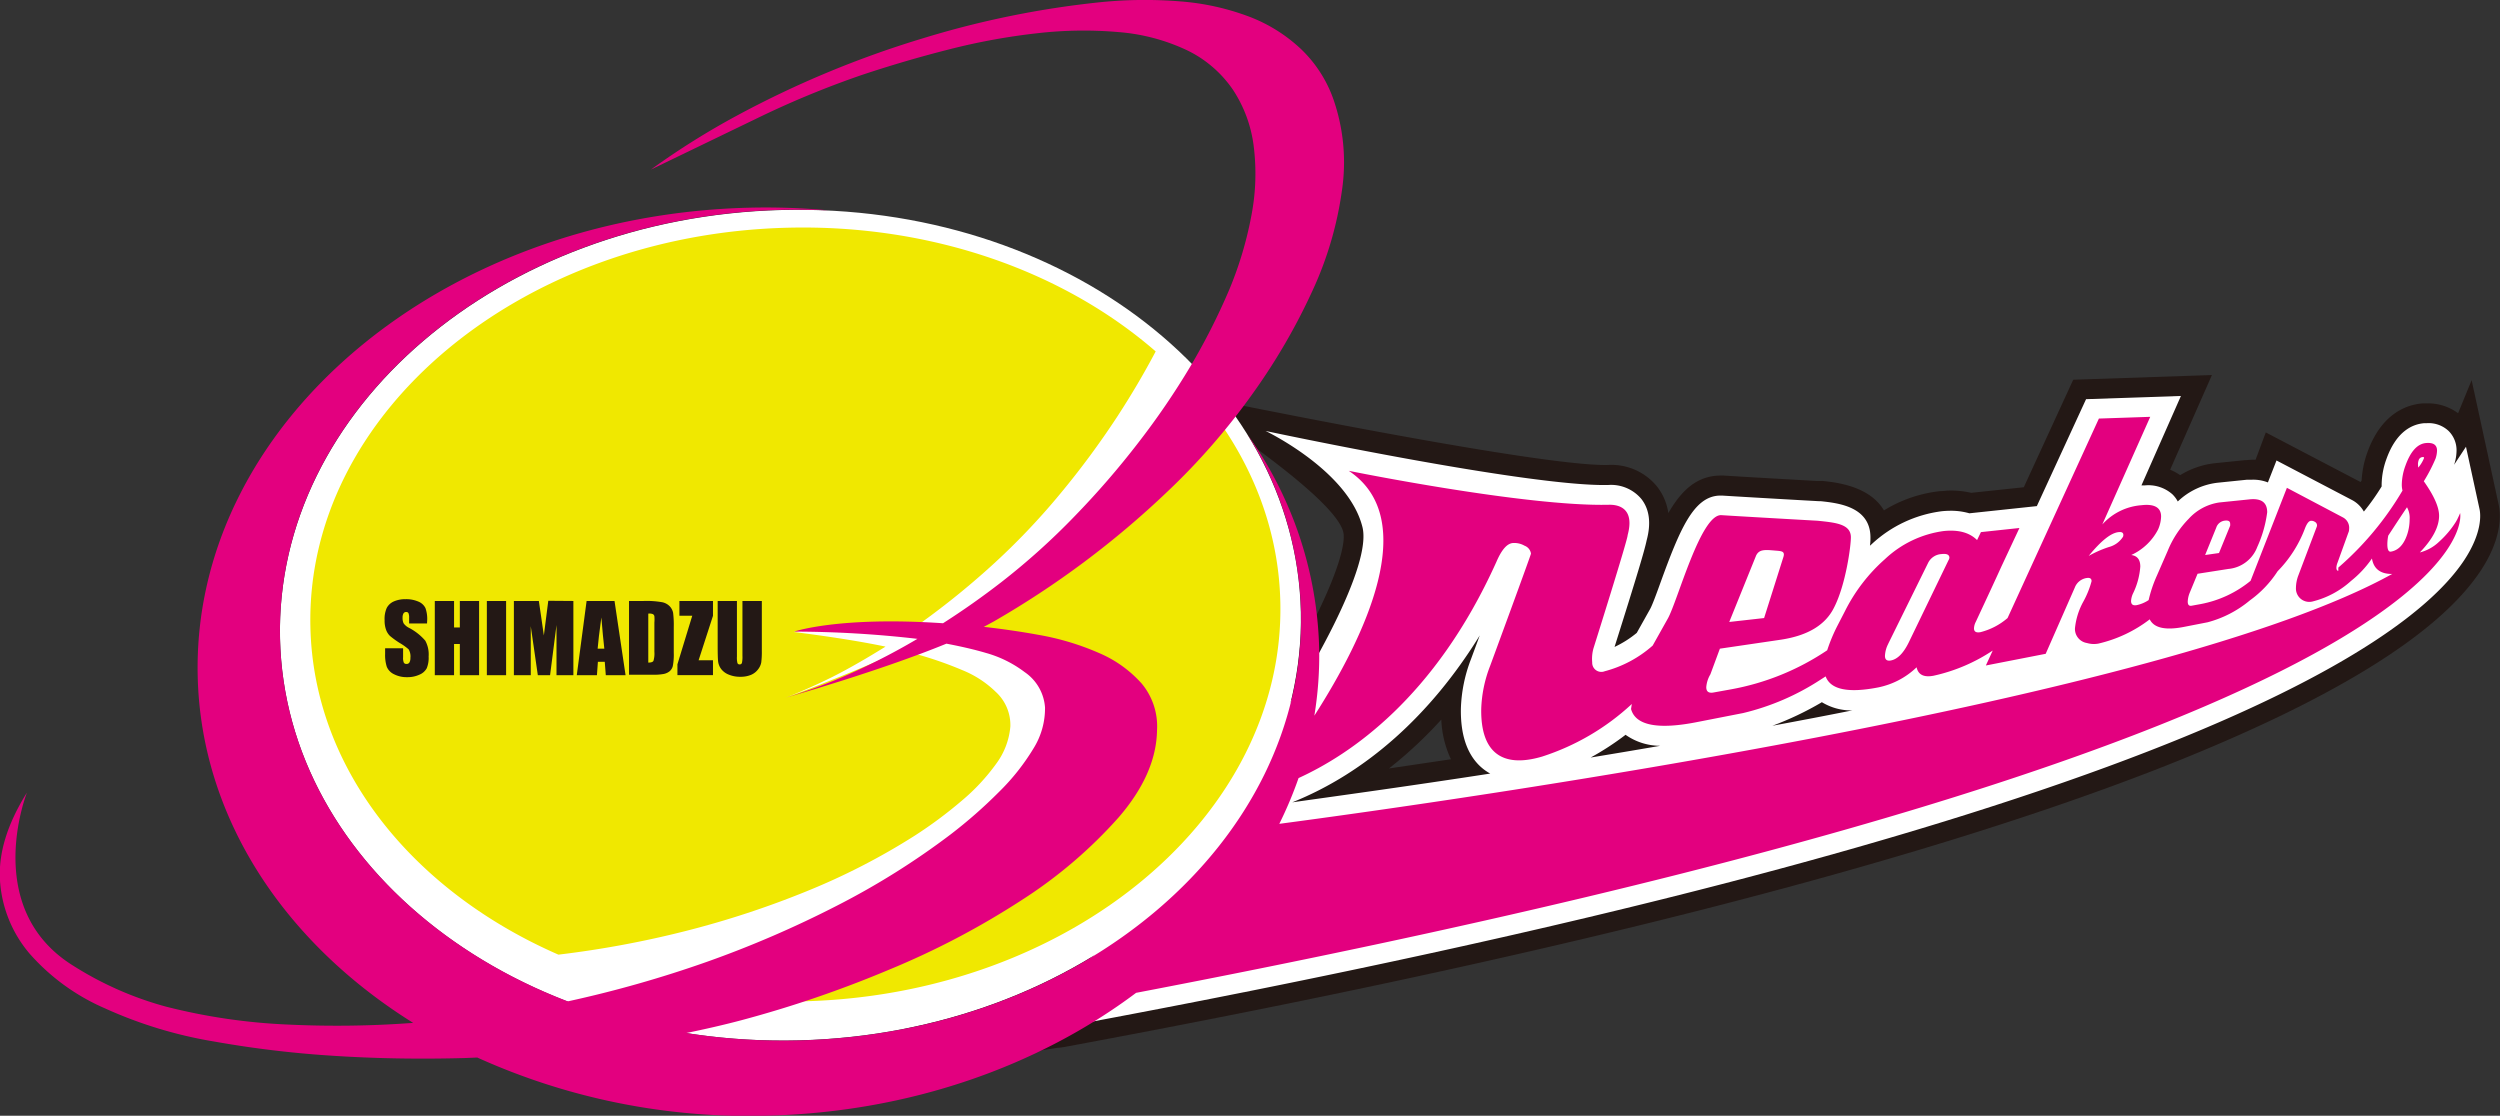<svg xmlns="http://www.w3.org/2000/svg" width="389.49" height="173.83" viewBox="0 0 389.49 173.83">
  <rect x="0" y="0" width="389.49" height="173.83" fill="#333333" stroke="none"/>
  <title>team_logo</title>
  <g>
    <path d="M140.62,160.47c8.36-3.62,21.07-9.13,21.81-9.47,5.67-2.67,18-16.48,29.22-32.85C205.86,97.51,210,85.74,209.27,82.87,207.78,76.81,182.77,61,182.77,61S239,72.71,250.49,72.44a9.16,9.16,0,0,1,7.67,3.36,8.7,8.7,0,0,1,1.76,4.14c2-3.47,4.37-5.77,8-5.85h.64c1.37.09,5,.31,14.45.84l.64,0,.3,0c2.06.22,7.32.77,9.56,4.59a20.91,20.91,0,0,1,8.72-3c.47,0,.92-.08,1.35-.09a13.87,13.87,0,0,1,3.52.35l8.2-.87L323,59.16l21.61-.73L338.1,73.18a7.94,7.94,0,0,1,1.56.85,13.05,13.05,0,0,1,5.48-1.87l4.59-.47c.34,0,.67-.05,1-.06h.68L353,67.37l14.77,7.73.16-.25a15.43,15.43,0,0,1,.89-4.35c2.23-6.25,6.34-7.48,8.59-7.65l.55,0a7.85,7.85,0,0,1,5,1.53l2.11-5.15,4.22,19.42c.3,1.37.62,5.12-2.86,10.34-6.69,10.06-23.77,20.48-50.78,31-38.17,14.81-95.19,29.3-169.47,43.06a11.68,11.68,0,0,1-1.53.21l-28.17,4.3Zm83.93-48.36a66.46,66.46,0,0,1-8.15,7.61l9.65-1.43A16.06,16.06,0,0,1,224.55,112.11Z" style="fill: #231815"/>
    <path d="M141.85,163.31s21-9.07,21.89-9.51c13.66-6.43,51.37-60.06,48.53-71.66-2.16-8.81-15.1-15-15.1-15,.27.06,40.87,8.71,53.39,8.42a6.15,6.15,0,0,1,5.16,2.18c1.26,1.61,1.54,3.78.82,6.45h0c-.33,1.59-1.47,5.42-5,16.6A16.16,16.16,0,0,0,255,98.6l2.09-3.73c.32-.57,1-2.41,1.57-4,3.06-8.44,5.21-13.57,9.29-13.66h.37c3.44.22,14.88.87,15,.87l.3,0c2.71.29,7.77.82,7.79,5.63,0,.31,0,.76-.08,1.31l.27-.24a19.64,19.64,0,0,1,10.9-5.13q.57-.06,1.11-.07a10.41,10.41,0,0,1,3.21.39l10.51-1.12L325,62.19l14.78-.5-6.15,13.93.55,0A5.65,5.65,0,0,1,338.44,77a4.49,4.49,0,0,1,.85,1.13,10.76,10.76,0,0,1,6.17-2.92l4.59-.47c.26,0,.5,0,.73,0a6.27,6.27,0,0,1,2.55.42l1.34-3.42,11.74,6.15a4.55,4.55,0,0,1,1.87,1.81,35.15,35.15,0,0,0,2.77-3.91c0-.09,0-.17,0-.26a12,12,0,0,1,.74-4c1.56-4.37,4.08-5.46,5.92-5.6l.38,0a4.53,4.53,0,0,1,3.4,1.22,4.23,4.23,0,0,1,1.23,3.06,7.13,7.13,0,0,1-.38,2.2l1.85-2.81,2.11,9.71c.17.77.49,3.61-2.41,8-9.14,13.74-49.64,41.46-218.24,72.69a7.79,7.79,0,0,1-1.25.17ZM230.54,99c-7.65,12.41-17.71,21.39-29.21,26,7.06-1,17.9-2.48,30.84-4.48a7.73,7.73,0,0,1-1.72-1.28c-1.95-1.93-2.91-4.89-2.85-8.8a23.27,23.27,0,0,1,1.57-7.74Zm22.69,15.5a43.08,43.08,0,0,1-5.41,3.52q5.31-.87,10.86-1.83A9.35,9.35,0,0,1,253.23,114.46Zm30.58-5.08a47.67,47.67,0,0,1-7.68,3.65c4.13-.77,8.29-1.56,12.44-2.39A8.82,8.82,0,0,1,283.81,109.38Z" style="fill: #fff"/>
    <path d="M202.66,95.33c.76,35.72-34.22,65.61-78.13,66.75s-80.13-26.89-80.9-62.61,34.22-65.61,78.13-66.75S201.89,59.61,202.66,95.33Z" style="fill: #fff"/>
    <g>
      <path d="M87,148.73a155.32,155.32,0,0,0,19.77-3.67,143.18,143.18,0,0,0,18.91-6.21,104.48,104.48,0,0,0,16.79-8.63,67.28,67.28,0,0,0,7.33-5.44,31.6,31.6,0,0,0,5.41-5.8,11.36,11.36,0,0,0,2.2-5.79,7,7,0,0,0-2.3-5.42,16,16,0,0,0-5.12-3.34,57.92,57.92,0,0,0-6.8-2.4c-.48-.11-1.24-.35-2.68-.71-9,4.06-18.25,7.44-18.25,7.44q3.78-1.48,7.47-3.32c2.75-1.39,5.49-3,8.23-4.7-2.91-.61-7.35-1.4-14.29-2.28,0,0,5.33-1.29,17.12.43.54-.37,1.08-.72,1.63-1.1a124,124,0,0,0,12-9.6,108,108,0,0,0,10.63-11.11,132,132,0,0,0,9-12.15q3.3-5.06,6-10.18C165.85,42.4,145.3,34.89,122.61,35.48c-41.66,1.07-75,29-74.25,62.2C48.84,119.84,64.36,138.84,87,148.73Z" style="fill: #f0e800"/>
      <path d="M179.13,72.11a141.18,141.18,0,0,1-25.47,22.29,75.93,75.93,0,0,1-9.19,5.05c.91.16,1.84.34,2.82.54q5.47,1.14,10.19,2.58a35.79,35.79,0,0,1,8.23,3.59,17,17,0,0,1,5.43,5.07,10.12,10.12,0,0,1,1.43,7q-.75,6.29-6.62,12.07a65,65,0,0,1-14.65,10.54A110.21,110.21,0,0,1,131.78,149a152.66,152.66,0,0,1-21.08,5.07c-1.31.21-2.63.39-3.94.56A93.6,93.6,0,0,0,125.22,156c41.66-1.07,75-29,74.25-62.2C199.21,82,194.7,71.13,187.15,62A106.23,106.23,0,0,1,179.13,72.11Z" style="fill: #f0e800"/>
    </g>
    <path d="M383.28,79.94c-.14.34-.3.66-.46,1l-.14.25-.07.12A14.55,14.55,0,0,1,380,84.4a6.72,6.72,0,0,1-3,1.67c2-2.08,3-4,3-5.72,0-1.34-.79-3.12-2.38-5.37a25.6,25.6,0,0,0,1.83-3.53,4.2,4.2,0,0,0,.23-1.25c0-.87-.56-1.27-1.69-1.18-1.35.11-2.43,1.28-3.24,3.55a8.86,8.86,0,0,0-.56,2.94,3.72,3.72,0,0,0,.11.92,48.27,48.27,0,0,1-10,12l0,.5c-.2,0-.3-.2-.3-.48a2.23,2.23,0,0,1,.16-.74l1.7-4.71a1.24,1.24,0,0,0,.12-.55A1.83,1.83,0,0,0,365,80.6L356.29,76l-5.66,14.49a17.3,17.3,0,0,1-7.76,3.62l-1.43.26q-.6.11-.6-.65a4.09,4.09,0,0,1,.35-1.47l1.18-2.86,4.79-.75a5.33,5.33,0,0,0,4.52-3.44,18.77,18.77,0,0,0,1.54-5.39c0-1.55-.95-2.23-2.86-2l-4.59.47A8,8,0,0,0,341,80.82a15.42,15.42,0,0,0-3.28,5L336,89.76a20.3,20.3,0,0,0-1.25,3.73,5.31,5.31,0,0,1-1.87.79q-.86.15-.87-.64a3.17,3.17,0,0,1,.32-1.21,11.46,11.46,0,0,0,1.12-4.16c0-1.08-.47-1.68-1.41-1.8a8.84,8.84,0,0,0,4.19-4,5.31,5.31,0,0,0,.46-2c0-1.37-1-2-3.06-1.76a9.12,9.12,0,0,0-6.1,3L335,64.94l-8,.27L312.77,96.29a10.3,10.3,0,0,1-4.23,2.2c-.67.12-1-.08-1-.59a2.39,2.39,0,0,1,.27-1c1.81-3.88,3.14-6.74,4-8.64l2.81-6-6,.64-.6,1.24c-1.18-1.17-2.89-1.64-5.17-1.41a16.55,16.55,0,0,0-9.18,4.38,26.79,26.79,0,0,0-6.25,8.14l-1.11,2.15a26.12,26.12,0,0,0-1.64,3.91,39.37,39.37,0,0,1-15.06,6.1l-2.66.48q-1.12.2-1.12-.83a4.53,4.53,0,0,1,.64-2l1.48-4,9.58-1.41c4.17-.65,6.88-2.31,8.21-5,1.85-3.62,2.63-9.66,2.62-10.94,0-2.08-2.41-2.29-5.17-2.58,0,0-11.53-.65-15-.87-3.23-.21-6.81,13.37-8.35,16.11l-2.36,4.21a18.28,18.28,0,0,1-7.48,4,1.42,1.42,0,0,1-1.94-1.38,6.08,6.08,0,0,1,.19-2.17s5.41-17.18,5.33-17.66c1.11-4.1-1.28-4.77-2.93-4.73-13,.31-40.52-5.29-40.52-5.29,11.32,7.53,2.51,25.86-5.36,38.15a57.79,57.79,0,0,0,.75-10.59,59.84,59.84,0,0,0-11.12-33.15,54.48,54.48,0,0,1,8.29,27.58c.76,35.72-34.22,65.61-78.13,66.75a97.18,97.18,0,0,1-17.64-1.15c2.88-.59,5.75-1.24,8.61-2a176.89,176.89,0,0,0,22.85-7.81,126.11,126.11,0,0,0,20.78-10.89,72.41,72.41,0,0,0,15.1-12.87q5.88-6.8,6-13.57a10.42,10.42,0,0,0-2.36-7.27,18.66,18.66,0,0,0-6.6-4.76,41,41,0,0,0-9.54-2.87q-4-.73-8.49-1.24c.52-.27,1-.54,1.49-.8a141.17,141.17,0,0,0,27.11-20.26,104.24,104.24,0,0,0,13.23-15.19,96.06,96.06,0,0,0,9.37-16.1,55.14,55.14,0,0,0,4.6-15.63,29.92,29.92,0,0,0-1.22-13.89,20,20,0,0,0-5.08-8.07,24.44,24.44,0,0,0-8.24-5.16A38.73,38.73,0,0,0,183.91.22a68.89,68.89,0,0,0-12.35.11A145.08,145.08,0,0,0,143.68,6a155.66,155.66,0,0,0-28.85,12,120.06,120.06,0,0,0-13.42,8.42l16.37-7.91a145.74,145.74,0,0,1,16.4-6.8Q141,9.43,148,7.66a100.06,100.06,0,0,1,13.68-2.49A63.23,63.23,0,0,1,174.28,5,30.6,30.6,0,0,1,185,7.86,18.29,18.29,0,0,1,192.1,14a20.57,20.57,0,0,1,3.22,8.76A34.32,34.32,0,0,1,195,33.38a57.3,57.3,0,0,1-3.48,11.73,100.52,100.52,0,0,1-6.08,12A118.48,118.48,0,0,1,177.32,69a131.94,131.94,0,0,1-9.89,11.42A108,108,0,0,1,156,90.7q-4.4,3.41-9.08,6.4C130.66,96,123.72,98.4,123.72,98.4a170.12,170.12,0,0,1,19.21,1.13A102.73,102.73,0,0,1,130,106q-3.83,1.55-7.71,2.73s14.44-4.06,25.16-8.45c2.14.41,4.21.87,6.14,1.44a18,18,0,0,1,6.06,3,7.29,7.29,0,0,1,3.16,5.49,11.8,11.8,0,0,1-1.8,6.4,34.32,34.32,0,0,1-5.37,6.77,74.88,74.88,0,0,1-7.54,6.62,118.59,118.59,0,0,1-17.69,11.09,165,165,0,0,1-20.31,8.77A180.49,180.49,0,0,1,88.5,156h-.06c-26.08-10-44.27-31.36-44.81-56.56-.76-35.72,34.21-65.61,78.13-66.75,2.46-.06,4.89,0,7.29.08a108,108,0,0,0-12.46-.41C68.42,33.61,29.94,66.31,30.8,105.3c.49,22.13,13.56,41.59,33.57,54.06a159.78,159.78,0,0,1-19.33.27,92.68,92.68,0,0,1-19.18-2.8,52.77,52.77,0,0,1-14.41-6.35c-14.44-8.92-7.25-27-7.25-27Q-.41,130.84,0,137.21a19.47,19.47,0,0,0,4.6,11.35,33.18,33.18,0,0,0,11.69,8.51,68,68,0,0,0,17.1,5.2,164.08,164.08,0,0,0,18.42,2.21q9.9.65,20.55.36l2-.08a102.45,102.45,0,0,0,45.35,9.05c22.09-.56,42.13-7.75,57.29-19.13C390.63,113.83,383.28,79.94,383.28,79.94Zm-38,2.27a1.59,1.59,0,0,1,1.37-1.1c.53-.06.8.1.8.49a1.48,1.48,0,0,1,0,.3l-1.74,4.26-2.16.31Zm-71.68,4.33c.46-.91,1.21-.92,2.85-.77,1,.08,1.46.09,1.47.62a1.55,1.55,0,0,1-.08.41l-3,9.49-5.43.61Zm56.49-3.64q.72-.08.72.45a.91.91,0,0,1-.05.27,3.73,3.73,0,0,1-2.22,1.61,17.4,17.4,0,0,0-3.13,1.38C327.33,84.27,328.88,83,330.11,82.9Zm-35.91,17.39,6.2-12.57a2.48,2.48,0,0,1,2.13-1.4q1.19-.14,1.2.58a.91.91,0,0,1-.14.38l-6.18,12.78q-1.24,2.55-2.81,2.84c-.6.11-.91-.13-.91-.71A4.43,4.43,0,0,1,294.19,100.29Zm-94.87,28.06a62.14,62.14,0,0,0,3-7.13c7.88-3.6,21.23-12.37,30.83-33.7.81-1.89,1.66-2.85,2.57-2.92a3.21,3.21,0,0,1,1.81.42,1.55,1.55,0,0,1,1,1.23c0,.21-6.37,17.51-6.37,17.51a20.15,20.15,0,0,0-1.38,6.7c-.1,6.68,3.17,9.27,9.46,7.42a37.34,37.34,0,0,0,14-8.2l-.12.78c.7,2.59,4.25,3.26,10.47,2l7-1.37a38.33,38.33,0,0,0,12.07-5.21l.78-.5c.76,2.06,3.51,2.63,8.17,1.72a12.08,12.08,0,0,0,6-3.14c.25,1.17,1.14,1.61,2.67,1.31a27.1,27.1,0,0,0,9.19-3.92l-1.07,2.33,9.32-1.82,4.54-10.33a2.35,2.35,0,0,1,1.86-1.48q.75-.11.75.49a14,14,0,0,1-1.29,3.2,10.81,10.81,0,0,0-1.3,4.17,2.22,2.22,0,0,0,1.87,2.27,3.83,3.83,0,0,0,1.78.09,20.83,20.83,0,0,0,8-3.78c.66,1.34,2.42,1.74,5.27,1.19l3.74-.73a17.08,17.08,0,0,0,6.59-3.41A16.87,16.87,0,0,0,354.84,89a19.08,19.08,0,0,0,4.23-6.59q.45-1.21.94-1.27a1,1,0,0,1,.65.17.61.61,0,0,1,.28.76l-2.87,7.59a5.63,5.63,0,0,0-.37,1.92,2.08,2.08,0,0,0,2.66,2.11,13.9,13.9,0,0,0,5.93-3.19,16.2,16.2,0,0,0,3.25-3.49c.27,1.63,1.34,2.43,3.16,2.41C337.25,109.07,227.07,124.66,199.32,128.35ZM375,83.36c-.53,1.52-1.36,2.38-2.49,2.58q-.57.1-.57-1.14a6.82,6.82,0,0,1,.14-1.35c1.3-2,2.27-3.46,2.92-4.42a3.4,3.4,0,0,1,.41,1.88A7.48,7.48,0,0,1,375,83.36Zm1.71-11a2,2,0,0,1,.1-.64.69.69,0,0,1,.61-.51c.16,0,.24,0,.24.14a5.15,5.15,0,0,1-.91,1.5A4.32,4.32,0,0,1,376.72,72.36Z" style="fill: #e3007f"/>
    <g>
      <path d="M66.53,97.13H63.74v-.86a1.68,1.68,0,0,0-.11-.76.39.39,0,0,0-.36-.16.45.45,0,0,0-.41.22,1.29,1.29,0,0,0-.14.67,1.91,1.91,0,0,0,.16.87,2.27,2.27,0,0,0,.85.71,8.58,8.58,0,0,1,2.53,2,4.48,4.48,0,0,1,.52,2.46,4.32,4.32,0,0,1-.29,1.82,2.26,2.26,0,0,1-1.12,1,4.42,4.42,0,0,1-1.93.4,4.31,4.31,0,0,1-2.06-.46,2.24,2.24,0,0,1-1.12-1.16,6,6,0,0,1-.26-2V101H62.8v1.41a1.86,1.86,0,0,0,.12.84.46.46,0,0,0,.42.19.49.49,0,0,0,.45-.24,1.35,1.35,0,0,0,.15-.7,2.16,2.16,0,0,0-.28-1.34,8.89,8.89,0,0,0-1.41-1,13.81,13.81,0,0,1-1.49-1.08,2.52,2.52,0,0,1-.6-.93,4.09,4.09,0,0,1-.24-1.51,4.2,4.2,0,0,1,.34-1.94,2.28,2.28,0,0,1,1.1-1,4.38,4.38,0,0,1,1.83-.35,4.77,4.77,0,0,1,2,.38,2.09,2.09,0,0,1,1.09,1,5,5,0,0,1,.27,2Z" style="fill: #231815"/>
      <path d="M74.64,93.63v11.56h-3v-4.86h-.9v4.86h-3V93.63h3v4.13h.9V93.63Z" style="fill: #231815"/>
      <path d="M78.85,93.63v11.56h-3V93.63Z" style="fill: #231815"/>
      <path d="M89.33,93.63v11.56H86.7V97.38l-1,7.81H83.79l-1.1-7.63v7.63H80.06V93.63h3.89q.17,1,.36,2.46L84.73,99l.69-5.4Z" style="fill: #231815"/>
      <path d="M95.74,93.63l1.72,11.56H94.38l-.16-2.08H93.15L93,105.19H89.86l1.53-11.56Zm-1.59,7.43q-.23-2-.46-4.86-.46,3.32-.58,4.86Z" style="fill: #231815"/>
      <path d="M98,93.63h2.25a14,14,0,0,1,2.95.2,2.26,2.26,0,0,1,1.17.66,2.08,2.08,0,0,1,.5,1,15.4,15.4,0,0,1,.1,2.2v4a9.39,9.39,0,0,1-.15,2.08,1.56,1.56,0,0,1-.51.82,2.12,2.12,0,0,1-.9.41,8.12,8.12,0,0,1-1.61.12H98Zm3,2v7.6q.65,0,.8-.26a3.82,3.82,0,0,0,.15-1.42V97a6.08,6.08,0,0,0,0-1,.48.48,0,0,0-.23-.32A1.48,1.48,0,0,0,101,95.6Z" style="fill: #231815"/>
      <path d="M111.08,93.63v2.31l-2.24,6.93h2.24v2.31h-5.54v-1.68l2.31-7.57h-2V93.63Z" style="fill: #231815"/>
      <path d="M118.69,93.63v7.73a13.44,13.44,0,0,1-.09,1.85,2.51,2.51,0,0,1-.51,1.09,2.63,2.63,0,0,1-1.11.85,4.18,4.18,0,0,1-1.62.29,4.57,4.57,0,0,1-1.83-.34,2.75,2.75,0,0,1-1.19-.89,2.47,2.47,0,0,1-.46-1.16q-.07-.61-.07-2.57V93.63h3v8.67a3.43,3.43,0,0,0,.08,1,.32.32,0,0,0,.33.21.35.35,0,0,0,.37-.23,4.36,4.36,0,0,0,.08-1.1V93.63Z" style="fill: #231815"/>
    </g>
  </g>
</svg>
